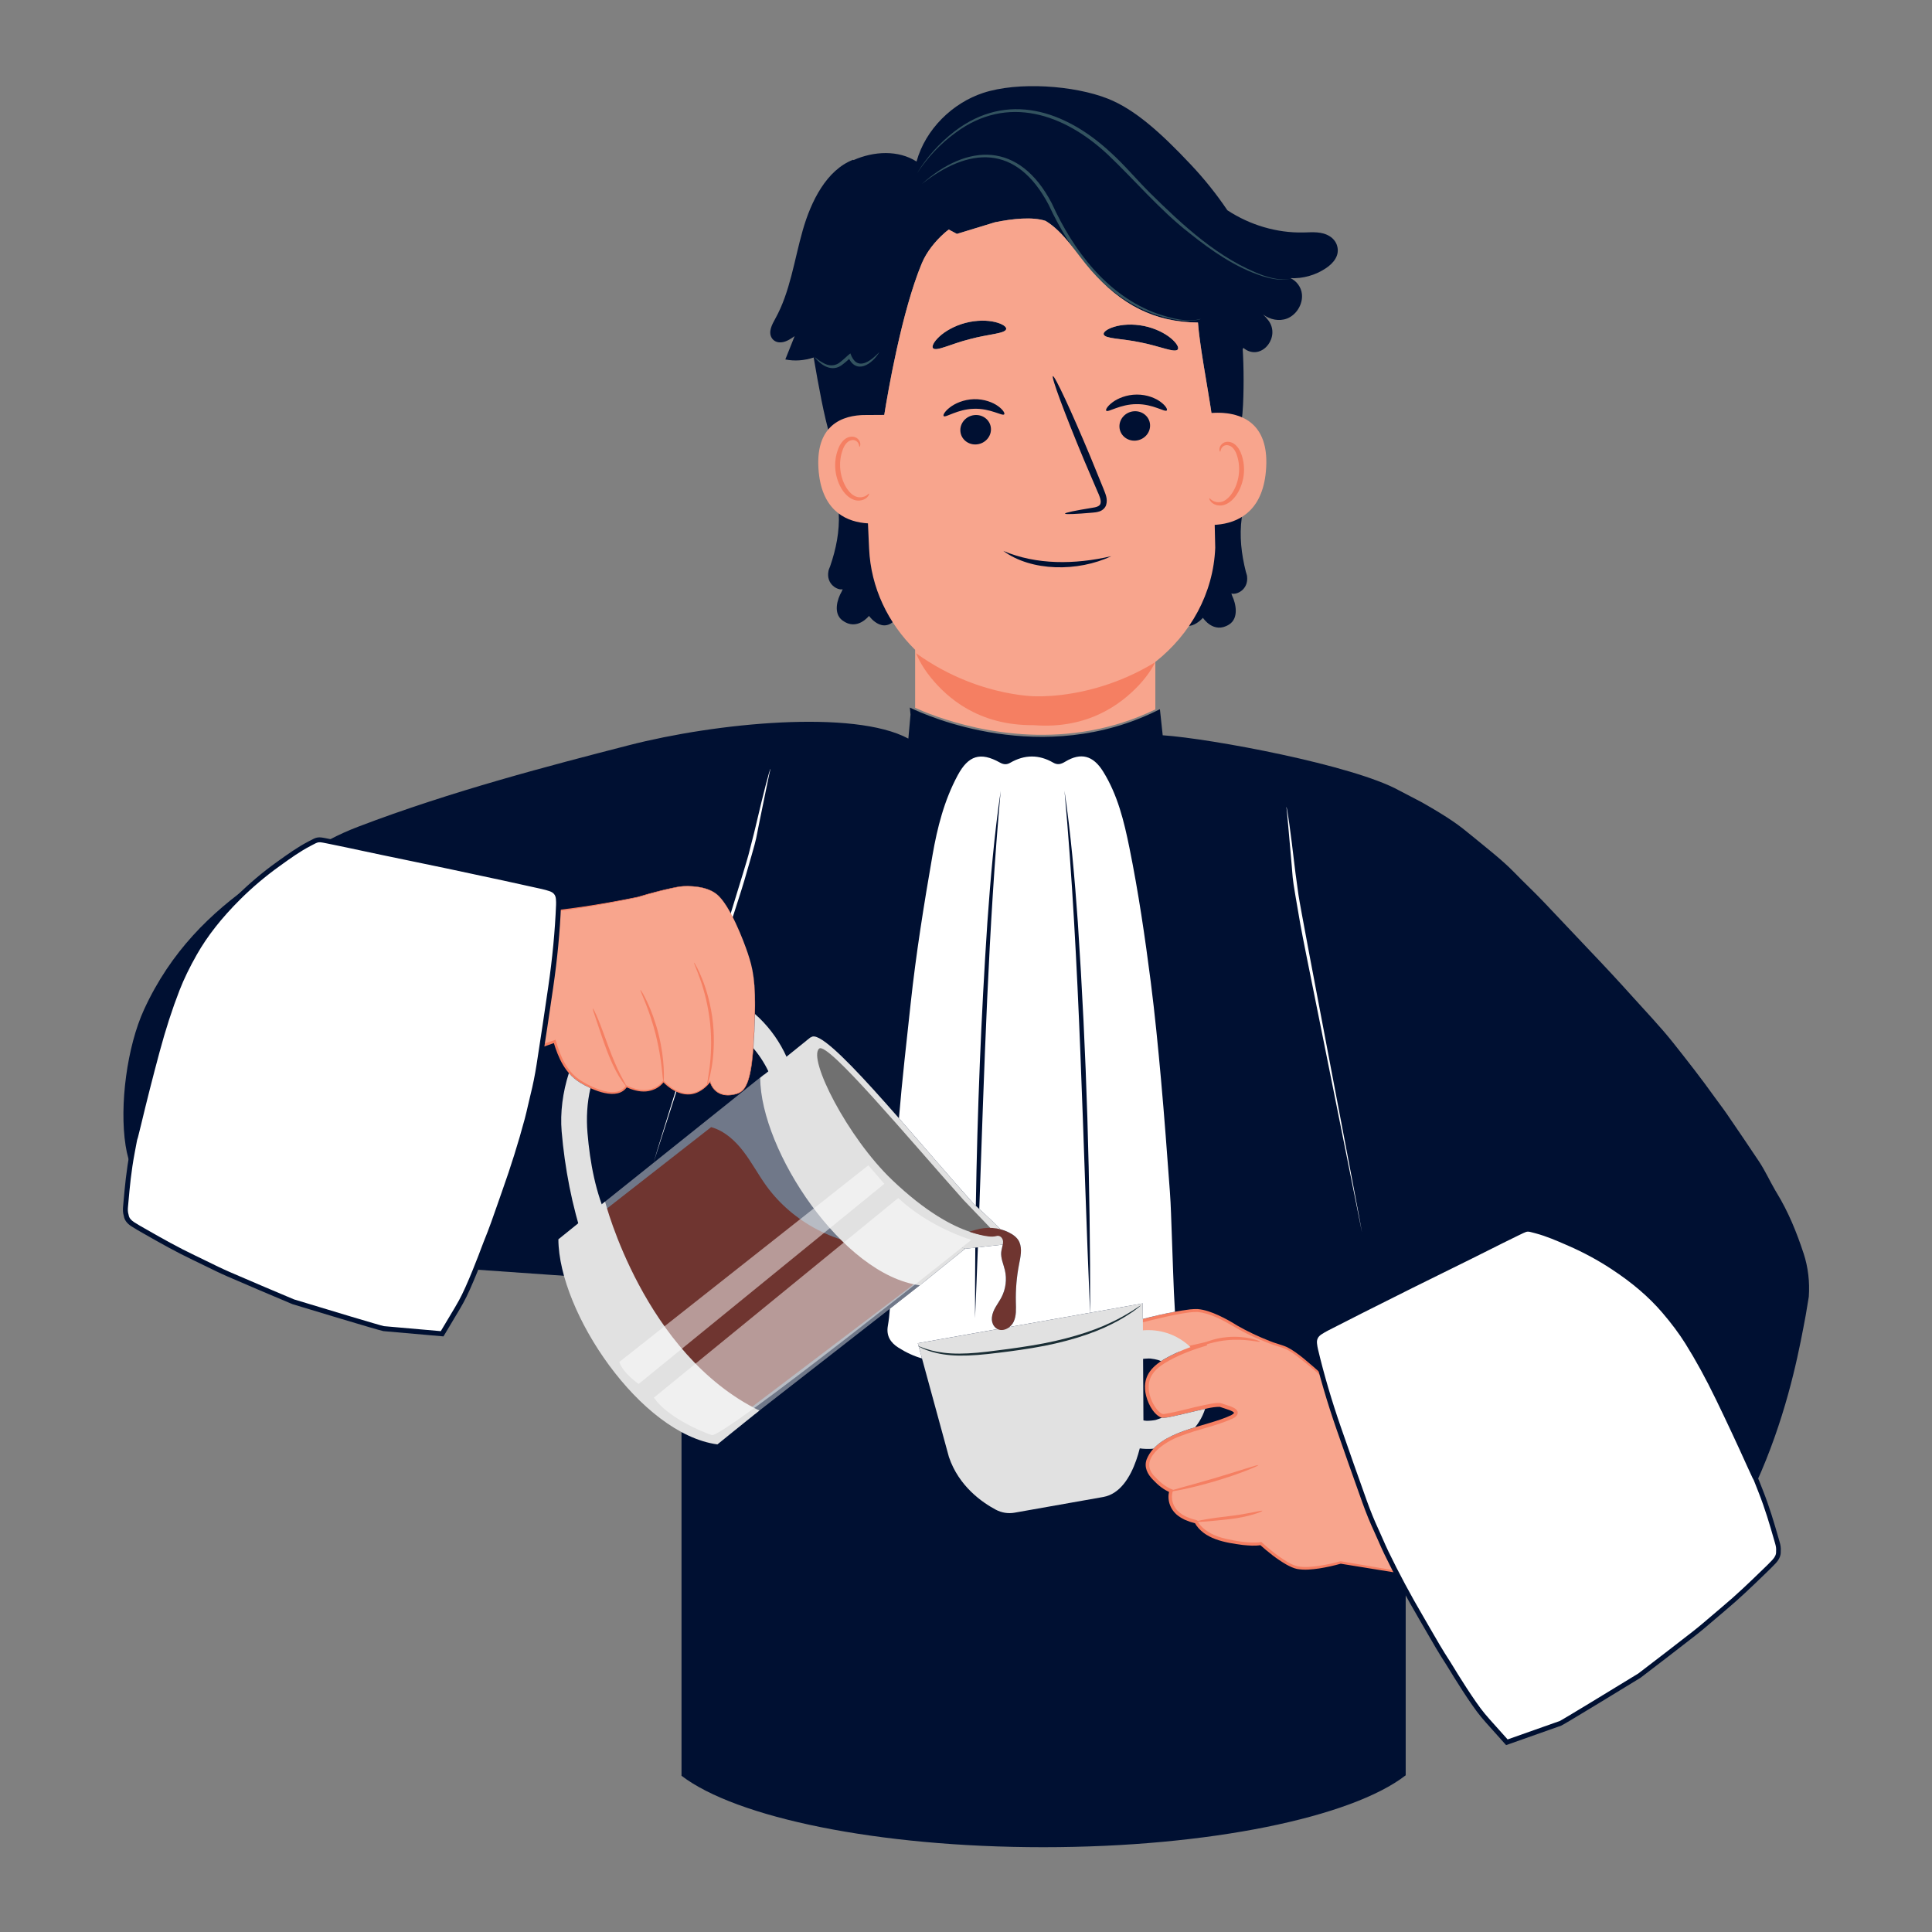 <?xml version="1.0" encoding="UTF-8"?>
<svg id="_x30_4_NG" xmlns="http://www.w3.org/2000/svg" viewBox="0 0 1500 1500">
  <rect x="0" y="0" width="1500" height="1500" fill="#808080" stroke="none"/>
  <defs>
    <style>
      .cls-1, .cls-2, .cls-3 {
        opacity: .5;
      }

      .cls-1, .cls-4 {
        fill: #e1e1e1;
      }

      .cls-5 {
        fill: #6f3530;
      }

      .cls-6, .cls-2 {
        fill: #fff;
      }

      .cls-7 {
        fill: #001032;
      }

      .cls-8 {
        fill: #1a2e35;
      }

      .cls-9 {
        fill: #33535f;
      }

      .cls-10 {
        fill: #f8a58d;
      }

      .cls-11 {
        fill: #f57f62;
      }
    </style>
  </defs>
  <g id="ROBE">
    <path class="cls-7" d="M1400.28,973.07c-5.38-16.38-11.76-32.07-20.77-46.85-.42-.7-.84-1.39-1.25-2.09-4.23-7.27-7.86-15.28-12.5-22.27-8.32-12.55-16.82-24.97-25.32-37.4-2.86-4.18-6-8.16-8.94-12.29-10.43-14.61-21.48-28.74-32.64-42.79-9.63-12.13-20.75-23.7-31.09-35.23-10.89-12.14-22-24.09-33.27-35.88-11.91-12.48-23.66-25.11-35.57-37.59-9.09-9.52-14.3-14.11-23.47-23.56-9.19-9.45-21.06-18.59-33.33-28.69-9.33-7.68-15.9-12.8-38.25-25.54-1.09-.62-16.27-8.45-17.51-9.14-35.48-19.72-146.27-40.36-183.65-42.89-.76-6.73-1.5-13.48-2.17-20.24-.25.12-.49.23-.74.35-.01-.11-.03-.25-.04-.35l.02.36c-90.15,45.46-181.33,4.18-192.29-1.11l-.09-.54-.04.48c-.62-.3-.97-.48-.97-.48l.52,5.47-1.68,18.64c-42.41-22.78-149.29-12.28-217.01,5.16-60.23,15.51-137.64,35.55-210.16,63.26-32.37,12.37-50.44,28.03-79.84,46.69l-.5-3.61c-34.1,23.73-65.12,53.71-85.86,98.79-13.21,28.72-19.27,74.43-14.36,105.66,4.57,29.09,16.12,27.12,36.37,52.33,1.51,4.06,7.12,3.77,8.16-.43l-8.65-91.86c-.02-1.14,5.41-2.34,6.22-3.14,0,0,7.26.02,10.94.03,15.12,62.52,48.99,79.63,127.12,132.97l243.62,17.07c2.54,4.34,5.17,8.01,7.83,11.11v371.23c42.32,32.38,152.07,55.46,280.88,55.46s239.4-23.25,281.37-55.82v-235.53l13.03,10.17,31.43-15.29,72.18,156.63c21.01,4.14,42.52-.72,63.77-18.71,99.83-84.51,121.81-209.82,130.17-254.44.9-4.78,1.5-9.62,2.39-14.4.81-11.39-.49-22.85-4.05-33.7Z"/>
    <g>
      <path class="cls-6" d="M507.56,902.17c-.38-.17,70.34-225.74,73.55-238.46,5.66-22.46,3.7-14.03,5.66-22.46,5.74-24.6,10.86-44.41,11.45-44.28-.38.73-4.22,19.78-9.33,44.78-1.7,8.32-1.31,8.43-5.43,22.63-12.27,42.23,5.32-14.76-75.9,237.79Z"/>
      <path class="cls-6" d="M1057.44,956.83c.39-.13-47.57-249.02-49.3-262.02-3.07-22.96-2.08-14.36-3.07-22.96-2.9-25.09-5.74-45.36-6.34-45.3.3.77,1.94,20.13,4.17,45.55.74,8.46.34,8.53,2.82,23.1,7.39,43.35-.27,1.48,51.72,261.63Z"/>
    </g>
  </g>
  <g id="CHEVEUX_x2F_SOURCILS">
    <g>
      <path class="cls-7" d="M916.38,460.71l5.04.87,20.09-99.19,23.4,33.7-.82,5.98c-1.92,13.99-.3,28.09,3.17,41.78.32,1.27.82,2.42.96,3.59,1.25,10.69-8.59,14.71-12.19,13.31l.64,1.91c2.9,6.01,5.31,17.35-2.43,22.22-12.1,7.61-20.3-5.23-20.3-5.23,0,0-14.46,17.23-24.17-4.98l6.61-13.94Z"/>
      <path class="cls-7" d="M693.77,460.8l-5.09.44-11.6-100.54-26.18,31.59.31,6.02c.73,14.11-2.08,28.01-6.7,41.36-.43,1.24-1.03,2.34-1.26,3.5-2.15,10.54,7.31,15.38,11.02,14.3l-.8,1.84c-3.4,5.74-6.76,16.84.53,22.34,11.41,8.61,20.68-3.49,20.68-3.49,0,0,12.95,18.39,24.51-2.91l-5.4-14.45Z"/>
      <path class="cls-7" d="M954.97,207.08c-4.44-16.5-10.49-32.2-18.05-46.18l4.48,202.21c1.15-.38,2.29-.63,3.38-.62,3.8.02,7.36-2.75,9.97-6.75,8.47-13.01,10.11-30.93,10.59-47.86.98-34.33-1.83-69.01-10.38-100.8Z"/>
      <path class="cls-7" d="M1038.09,190.67c-.94-3.04-3.02-5.52-5.55-7.14-6.31-4.03-13.51-3.19-20.48-3.04-20.72.45-41.43-5.67-59.14-17.25-8.46-12.58-17.92-24.34-28.15-35.22-24.27-25.82-44.15-43.25-64.49-51.35-26.31-10.47-69.97-13.42-96.94-4.54-23.56,7.75-44.71,27.89-51.74,53.28-14.19-9.03-33.02-8.11-48.87-1.14l-.45-.22c-20.4,7.95-32.51,31.81-39.07,54.87-6.57,23.06-9.76,47.74-21.21,68.37-2.56,4.62-5.64,10.22-2.9,14.94,1.22,2.11,3.39,3.33,5.64,3.55,4.56.44,8.48-2.22,12.22-4.8-2.41,6.03-4.82,12.07-7.24,18.1,7.27,1.47,14.85.85,22.01-1.52,3.72,21.62,8.18,46.31,12.76,60.98,8.44.02,16.15.74,21.22,6.02,6.96,7.26-10.87-17.67,2.39-19.79,5.19-.83,17.78,1.6,17.78,1.6,0,0,11.62-78.33,29.83-121.97,3.75-8.98,10.41-17.16,17.55-23.47,1.17-1.04,2.28-1.92,3.38-2.72l6.3,3.38,29.62-9.05c13.82-2.8,29.03-4.38,39.21-1.07,14.39,8.71,23.74,25.15,35.24,38.3,23.38,26.73,49.14,40.37,83.09,40.63,1.71,24.05,12.18,72.58,13.88,96.63l11.32-53.56.02.19c1.45-2.88,2.64-5.78,3.78-8.68l.4-.88v-.11c1.81-4.66,3.54-9.32,5.86-13.95.56.51,1.06.98,2.32,1.69,12.87,7.23,26.27-10.36,17.26-22.74-1.28-1.75-2.71-3.35-4.28-4.8,5.38,3.98,12.37,5.47,18.53,3.14,7.08-2.69,12.43-10.82,11.63-18.95-.55-5.55-4.3-10.39-8.93-12.41,9.64.43,19.42-2.25,27.68-7.82,5.53-3.73,10.89-9.76,8.51-17.48Z"/>
    </g>
    <g>
      <path class="cls-9" d="M1001.9,215.97c-.6.72-1.64.8-2.51.99-6.43.87-12.92-.67-19.05-2.48-21.15-6.77-39.64-19.79-56.85-33.49-23.25-18.08-42.31-41.02-63.51-61.08-33.76-31.52-77.8-46.72-118.07-16.87-11.82,8.57-22,19.45-30.07,31.71,7.56-12.63,17.61-23.78,29.28-32.78,40.88-31.34,85.84-16.16,120.67,15.93,11.05,9.9,20.43,21.3,30.79,31.62,25.83,25.45,53.48,51.41,87.98,64.28,6.04,1.96,12.42,3.68,18.82,3.07.87-.16,1.9-.21,2.52-.89h0Z"/>
      <path class="cls-9" d="M931.31,248.07c-10.76,2.62-22.15-.14-32.55-3.22-40.11-12.98-67.45-48.69-84.47-85.64-25.33-48.23-62.52-44.71-98.58-16.35h0c35.24-31.62,75.69-33.45,100.95,15.09,16.69,36.72,43.23,71.93,82.47,85.81,10.21,3.25,22.63,6.96,33.15,3.78"/>
      <path class="cls-9" d="M682.79,273.31c-5.73,9.67-18.15,17.87-24.31,3.76,0,0,2.1.48,2.1.48-2.01,1.75-4,3.64-6.29,5.35-8.03,6.6-16.73.99-22.14-5.91,2.2,1.64,4.28,3.4,6.66,4.61,4.59,2.84,9.81,2.9,13.92-.78,2.48-1.91,4.92-4.41,7.48-6.47,5,14.27,15.25,6.52,22.57-1.03h0Z"/>
    </g>
    <g>
      <path class="cls-7" d="M781.22,255.45c-.75,3.64-13.67,3.87-28.31,7.86-14.72,3.7-26.09,9.83-28.53,7.02-1.1-1.35.52-4.91,4.88-8.97,4.32-4.05,11.54-8.35,20.34-10.67,8.8-2.29,17.2-2.08,22.96-.67,5.8,1.4,8.95,3.71,8.65,5.42Z"/>
      <path class="cls-7" d="M856.88,259.57c.95,3.59,13.86,3.11,28.7,6.29,14.9,2.88,26.6,8.37,28.87,5.44,1.02-1.41-.79-4.88-5.37-8.69-4.54-3.8-11.98-7.7-20.9-9.53-8.92-1.8-17.29-1.13-22.96.6-5.71,1.71-8.73,4.19-8.34,5.89Z"/>
    </g>
  </g>
  <g id="PEAU">
    <g>
      <path class="cls-10" d="M983.16,356.75s-.01-.09-.01-.13c-.02-.84-.07-1.66-.12-2.47-.01-.14-.02-.28-.03-.42-.06-.8-.14-1.58-.23-2.34-.02-.15-.03-.3-.05-.45-.1-.77-.21-1.52-.34-2.25,0-.06-.02-.13-.03-.19-.13-.7-.26-1.38-.41-2.04-.03-.11-.05-.23-.08-.34-.15-.67-.33-1.33-.51-1.97-.04-.13-.07-.26-.11-.39-.19-.64-.39-1.27-.6-1.87-.03-.07-.06-.14-.08-.21-.21-.58-.43-1.14-.66-1.69-.03-.08-.06-.17-.1-.25-.24-.56-.49-1.11-.76-1.64-.05-.11-.1-.22-.16-.33-.26-.52-.54-1.04-.83-1.54-.04-.07-.08-.13-.12-.2-.28-.48-.57-.94-.87-1.39-.03-.05-.07-.11-.1-.16-.32-.47-.64-.92-.97-1.35-.07-.09-.13-.17-.2-.26-.33-.42-.67-.84-1.02-1.24-.05-.06-.1-.12-.16-.18-.34-.39-.69-.77-1.06-1.13-.02-.03-.05-.06-.08-.09-.38-.38-.76-.73-1.15-1.08-.07-.07-.14-.13-.22-.19-.38-.34-.77-.67-1.17-.98-.06-.05-.12-.1-.19-.15-.4-.31-.82-.62-1.24-.91-.01,0-.02,0-.03-.02-.42-.3-.86-.58-1.3-.85-.07-.04-.14-.08-.21-.13-.43-.26-.86-.51-1.3-.74-.06-.04-.13-.07-.19-.11-.91-.49-1.84-.93-2.78-1.32-.07-.03-.13-.05-.19-.08-.46-.19-.92-.37-1.39-.54-.06-.03-.13-.05-.19-.07-.97-.35-1.94-.66-2.92-.92-.05-.02-.1-.03-.14-.04-.49-.13-.97-.25-1.45-.37-.06-.01-.11-.02-.17-.03-1-.23-2-.43-3-.59-.02,0-.04,0-.06,0-.5-.08-.99-.15-1.48-.21-.04,0-.08-.01-.12-.01-1.03-.13-2.05-.23-3.05-.3-.66-.04-1.32-.07-1.97-.09-.17-.01-.34-.01-.51-.02-.62,0-1.23-.02-1.84-.02h-.07c-.64,0-1.25.02-1.86.04-.15,0-.29,0-.44.02-.59.02-1.18.05-1.74.09h-.47c-3.77-24.13-9.33-53.24-10.53-70.19-33.94-.27-59.71-13.91-83.09-40.63-11.5-13.15-20.85-29.59-35.24-38.3-10.18-3.32-25.39-1.74-39.21,1.06l-29.62,9.05-6.3-3.38c-1.1.8-2.2,1.68-3.38,2.72-7.13,6.32-13.8,14.49-17.55,23.48-15.68,37.56-26.46,100.82-29.16,117.71l-16.47.1c-.56.02-1.12.04-1.69.08-8.58.51-18.61,3.11-25.36,11.17-.36.43-.71.88-1.05,1.35-.15.19-.29.4-.43.61-.2.29-.41.58-.6.89-.15.23-.29.47-.44.71-.18.29-.35.59-.53.9-.14.25-.27.51-.41.77-.16.32-.32.64-.48.97-.12.26-.25.53-.37.81-.15.34-.3.7-.44,1.05-.12.28-.23.55-.33.83-.15.4-.29.81-.42,1.22-.09.26-.18.52-.26.79-.18.56-.33,1.14-.48,1.73-.04.13-.08.26-.11.4-.18.72-.34,1.47-.49,2.24-.05.25-.09.53-.13.79-.09.53-.18,1.06-.26,1.61-.04.32-.08.65-.12.97-.06.52-.11,1.04-.16,1.57-.03.35-.06.71-.08,1.07-.04.54-.07,1.08-.09,1.63,0,.37-.03.75-.04,1.12-.01.58-.01,1.17-.01,1.76,0,.38,0,.74.01,1.12.01.67.04,1.35.07,2.03.02.33.03.66.05,1,.06,1.03.14,2.08.24,3.16.1.96.2,1.89.33,2.81,3.84,28.31,22.05,36.04,37.88,36.94l.89,19.64c1.37,30.38,14.71,57.8,35.74,78.54v45.05c3.46,1.57,9.23,4.02,16.87,6.71,33.11,11.63,101.43,27.58,169.63-5.5v-36.85c27.32-21.61,45.08-53.14,46.5-88.62l-.41-17.81c.53-.03,1.07-.07,1.6-.11,16.09-1.34,34.06-9.72,37.8-38.29.12-.96.23-1.93.32-2.93.1-1.02.17-2.01.22-2.98.01-.18.03-.35.03-.52.05-.93.08-1.84.1-2.72,0-.18,0-.35.01-.52,0-.91,0-1.8-.02-2.66ZM781.22,255.45c-.75,3.64-13.67,3.87-28.31,7.86-14.72,3.7-26.09,9.83-28.53,7.02-1.1-1.35.52-4.91,4.88-8.97,4.32-4.05,11.54-8.35,20.34-10.67,8.8-2.29,17.2-2.08,22.96-.67,5.8,1.4,8.95,3.71,8.65,5.42ZM914.45,271.29c-2.28,2.94-13.97-2.56-28.87-5.44-14.83-3.18-27.75-2.7-28.7-6.29-.39-1.7,2.63-4.18,8.34-5.89,5.67-1.72,14.04-2.4,22.96-.6,8.91,1.83,16.36,5.73,20.9,9.53,4.58,3.81,6.39,7.27,5.37,8.69Z"/>
      <g>
        <path class="cls-11" d="M856.57,532.5c-32.37,10.2-56.68,7.92-56.68,7.92h0c-9.15-.65-27.71-3.07-49.79-11.9-12.21-4.88-25.5-11.72-38.83-21.32,0,0,3.12,8.77,11.64,19.16,12.51,15.25,36.59,37.02,79.58,36.66,42.38,3.29,67.82-16.44,81.36-30.63,9.27-9.73,13.04-18.24,13.04-18.24-14.02,8.57-27.78,14.4-40.32,18.34Z"/>
        <path class="cls-11" d="M938.95,386.87c.26-.15.88.81,2.4,1.76,1.49.93,4.13,1.76,7.1.98,6.01-1.53,11.91-10.5,13.29-20.73.7-5.16.2-10.22-1.12-14.5-1.21-4.36-3.48-7.57-6.33-8.45-2.81-1.03-5.07.54-5.91,2.06-.91,1.51-.68,2.68-.98,2.74-.17.13-1.07-1.09-.37-3.39.35-1.1,1.14-2.37,2.54-3.31,1.43-.96,3.42-1.3,5.42-.83,4.18.8,7.53,5.28,8.98,9.98,1.68,4.76,2.36,10.45,1.57,16.24-1.6,11.42-8.4,21.49-16.56,22.94-3.96.6-7.03-.99-8.54-2.52-1.54-1.6-1.69-2.91-1.49-2.99Z"/>
        <path class="cls-11" d="M674.72,383.24c-.26-.16-.9.78-2.45,1.7-1.51.89-4.17,1.65-7.12.79-5.97-1.7-11.62-10.83-12.72-21.08-.56-5.18.08-10.22,1.52-14.47,1.33-4.32,3.69-7.47,6.56-8.27,2.84-.96,5.05.68,5.85,2.22.86,1.53.61,2.7.91,2.77.17.13,1.1-1.06.47-3.38-.32-1.11-1.07-2.4-2.45-3.38-1.41-1-3.38-1.39-5.4-.98-4.2.68-7.67,5.07-9.25,9.73-1.81,4.71-2.65,10.38-2.02,16.2,1.28,11.46,7.81,21.71,15.92,23.39,3.94.7,7.05-.79,8.6-2.29,1.58-1.56,1.77-2.86,1.57-2.95Z"/>
      </g>
    </g>
    <g>
      <g>
        <path class="cls-10" d="M580.61,740.19c-3.22-9.74-13.98-37.74-24.17-45.92-10.19-8.18-28.51-5.95-28.51-5.95-9.19,1.64-20.62,4.54-32.69,8.21-24.19,5.13-93.15,18.32-139.86,12.94l-125.58,144.86c71.4,2.05,199.7-45.35,200.87-45.79.02.05.03.09.04.14,5.48,17.53,10.6,28.32,30.8,36.64,20.21,8.32,24.83-1.91,24.83-1.91,20.02,9.61,28.73-3.8,28.73-3.8,21.57,21.89,36.3.06,36.3.06,0,0,2.88,13.65,19.09,9.89,9.06-2.1,13.85-8.36,15.51-58.29.98-29.62-1.61-39.79-5.36-51.1Z"/>
        <g>
          <path class="cls-11" d="M538.91,747.44c.14-.07.85,1.11,2.03,3.31,1.2,2.18,2.72,5.47,4.37,9.61,3.32,8.28,6.79,20.24,8.23,33.83,1.4,13.6.48,26.03-1.06,34.81-.76,4.4-1.56,7.92-2.29,10.31-.7,2.39-1.15,3.69-1.3,3.66-.37-.09.92-5.44,2.04-14.19,1.13-8.75,1.78-20.97.4-34.35-1.42-13.38-4.59-25.2-7.5-33.52-2.9-8.34-5.27-13.3-4.93-13.46Z"/>
          <path class="cls-11" d="M497.26,768.63c.24-.13,2.46,3.39,5.31,9.48,2.85,6.07,6.21,14.78,8.71,24.73,2.49,9.97,3.65,19.22,4,25.92.36,6.71.07,10.86-.2,10.86-.34,0-.6-4.12-1.36-10.73-.75-6.61-2.13-15.69-4.59-25.52-2.47-9.82-5.54-18.48-8-24.65-2.45-6.18-4.17-9.94-3.87-10.1Z"/>
          <path class="cls-11" d="M460.27,783.01c.26-.12,2,3.18,4.28,8.72,2.3,5.53,5.06,13.32,8.21,21.84,3.16,8.52,6.41,16.04,9.16,21.29,2.71,5.27,4.72,8.37,4.43,8.58-.21.16-2.69-2.65-5.8-7.81-3.14-5.14-6.68-12.7-9.87-21.28-3.18-8.57-5.69-16.42-7.61-22.07-1.89-5.65-3.11-9.14-2.81-9.27Z"/>
          <path class="cls-11" d="M580.61,740.19c-3.13-9.13-6.79-18.09-11.08-26.73-3.01-5.88-6.21-11.79-10.66-16.72-5.28-5.97-13.58-7.89-21.24-8.42-4.82-.35-9.64-.09-14.34,1.07-9.44,1.98-18.76,4.54-27.99,7.35-34.49,7.24-69.44,12.98-104.7,14.47-11.76.44-23.57.39-35.31-.89,2.96-2.29-62.31,72.91-61.73,72.43,0,0-62.66,72.55-62.66,72.55l-1.06-2.41c8.54.21,17.11-.28,25.64-1.1,59.91-6.53,118.02-24.68,174.83-44.18,0,0,1.01-.36,1.01-.36l.31,1.01c3.63,12.41,8.55,24.15,20.04,31.14,8.29,5.16,27.78,14.44,34.4,3.21,0,0,.56.24.56.24,4.01,1.84,8.55,3.41,12.98,3.45,5.9.14,12.04-2.51,15.41-7.44,11.35,12.24,25.79,14.53,36.52.1,1.66,12.75,21.22,14.87,27.16,4.39,2.68-5.13,3.72-10.96,4.57-16.67,1.59-11.34,2.1-23.3,2.57-34.76.58-17.35.71-35.17-5.23-51.73h0ZM580.61,740.19c6.97,19.29,5.83,40.28,5.09,60.45-.83,11.38-1.03,38.89-9.4,46.36-2.17,2.01-5.25,2.76-8.1,3.2-7.84,1.33-15.03-2.56-17.12-10.45,0,0,.53.1.53.1-2.12,2.92-4.8,5.37-7.9,7.2-10.23,6.21-21.49.78-28.99-7.08,0,0,.77-.08.77-.08-3.23,4.46-8.48,7.02-13.87,7.49-5.32.45-10.75-1.18-15.55-3.37,0,0,.87-.32.87-.32-7.39,11.56-27.2,2.56-36.16-2.9-11.95-7.12-17.24-19.21-21.08-31.94,0,0,1.32.65,1.32.65-48.7,17.62-98.45,32.78-149.52,41.79-18.05,3.05-36.4,5.13-54.83,4.42,0,0,2.03-2.33,2.03-2.33,31.41-36.08,94.48-108.55,126.04-144.46,0,0,.29-.34.29-.34l.44.05c23.3,2.62,46.89,1.09,70.17-1.26,23.34-2.51,46.56-6.28,69.54-11.05,9.15-2.75,18.59-5.31,28.03-7.25,4.7-1.13,9.59-1.39,14.42-1.02,4.81.34,9.65,1.23,14.07,3.25,2.74,1.27,5.3,3.02,7.28,5.32,4.44,4.96,7.63,10.89,10.62,16.79,4.27,8.66,7.89,17.63,10.99,26.78h0Z"/>
        </g>
      </g>
      <g>
        <path class="cls-10" d="M1132.04,1112.63l-57.23,3.75s-61.31-65.98-78.76-70.83c-17.44-4.85-35.68-15.32-35.68-15.32,0,0-18.52-12.1-30.66-12.75-12.61-.68-55.9,11.42-55.9,11.42,0,0-1.9,19.82,33.3,20.42,3.78.06,29.68-6.06,29.68-6.06,0,0-36.17,9.92-43.91,23.82-7.74,13.9,4.5,31.79,9.74,32.28,5.25.49,40.57-10.28,45.15-8.43,4.57,1.85,16.59,4.01,9.67,8.6-6.92,4.59-37.02,10.77-49.85,17.92-12.84,7.15-21.6,18-13.79,27.79,7.81,9.79,15.43,12.3,15.43,12.3,0,0-6.37,17.95,19.36,23.96,0,0,4.09,10.48,23.56,14.65,19.47,4.17,26.74,2.29,26.74,2.29,0,0,15.61,14.5,26.45,18.19,10.84,3.69,35.52-3.49,35.52-3.49l55.15,9.15,36.02-109.64Z"/>
        <g>
          <path class="cls-11" d="M1132.04,1112.63c-.16.01-57.22,4.1-57.37,4.11-22.24-22.84-44.27-46.37-69.88-65.47-2-1.38-4.05-2.7-6.19-3.74-4.47-1.95-9.35-2.88-13.85-4.8-9.21-3.61-18.26-7.68-26.74-12.78-8.79-5.07-18.12-10.31-28.36-11.35-4.2-.04-8.42.61-12.56,1.33-14.45,2.63-28.73,6.34-42.91,10.2,0,0,.94-1.12.94-1.12-.09,4.21,2.06,8.3,5.14,11.12l1.65,1.4,1.84,1.17c7.05,4.16,15.68,5.05,23.72,5.24,9.77-1.32,19.4-3.9,29.03-6.04,0,0,.68,2.66.68,2.66-10.22,3.01-20.45,6.78-29.79,11.94-9.71,5.4-17.2,11.95-15.26,24.04.81,5.05,3.05,9.98,6.27,13.93,1.13,1.32,2.46,2.72,4.01,3.31.43.15.92.08,1.42.05,10.56-1.62,21.02-4.91,31.55-7.01,3.73-.72,7.57-1.67,11.45-1.58,1.8.19,3.39,1.08,5.19,1.54,1.98.64,4.03,1.28,5.93,2.28,1.1.61,2.41,1.43,2.89,2.84.8,2.61-1.74,4.41-3.62,5.4-13.04,5.93-27.43,8.42-40.6,13.62-12.41,4.31-34.07,18.42-19.4,32.17,3.79,4.08,8.38,7.8,13.67,9.61,0,0-.39,1.26-.39,1.26-1.8,5.92.34,12.31,5.1,16.26.53.4,1.96,1.44,2.52,1.8.64.36,2.11,1.13,2.75,1.49,1.3.52,2.6,1.07,3.93,1.55l4.1,1.16.65.18c.43,1.1,1.13,2.25,1.91,3.21,4.96,6.14,12.62,9.29,20.18,11.09,8.32,1.8,16.89,3.39,25.43,2.8.8-.06,1.48-.2,2.18-.36l.45.41c4.15,3.8,8.54,7.41,13.1,10.72,4.5,3.11,9.31,6.49,14.61,7.78,5.34,1.04,11.08.46,16.63-.31,5.58-.85,11.14-2.04,16.58-3.54l.21-.06.2.03,55.11,9.36-.79.48c12.16-36.27,24.51-72.7,36.7-109.42h0ZM1132.04,1112.63c-11.88,36.57-23.62,73.43-35.53,110.44l-.6-.1-55.18-8.94.41-.02c-5.54,1.57-11.12,2.8-16.8,3.71-5.68.8-11.47,1.49-17.36.4-2.8-.57-5.66-2-8.16-3.36-7.52-4.3-14.25-9.72-20.7-15.47,0,0,1.08.27,1.08.27-4.74.87-9.54.42-14.28-.04-13.54-1.8-30.32-4.35-37.52-17.54,0,0,.91.79.91.79l-4.33-1.22c-1.42-.51-2.81-1.09-4.21-1.65-1.18-.65-2.91-1.48-3.97-2.28-6.76-4.27-10.27-12.77-7.81-20.52,0,0,.84,1.71.84,1.71-5.34-2.1-9.72-5.74-13.59-9.85-4.3-4.33-7.2-9.81-4.98-15.92,9.09-22.49,46.1-24.91,65.55-34.25.7-.37,2.17-1.24,2.27-1.92-.57-.89-1.91-1.4-3.2-1.95-2.55-.99-5.24-1.71-7.87-2.65-6.26-.03-12.65,2.01-18.88,3.3-5.26,1.23-10.52,2.54-15.83,3.73-2.68.58-5.29,1.19-8.17,1.51-.82.07-1.75.12-2.6-.18-6.73-2.9-11.16-12.75-12.26-19.61-2.08-13.34,5.89-21.01,16.74-26.94,9.65-5.3,19.91-9.05,30.44-12.13,0,0,.68,2.66.68,2.66-5.99,1.4-11.99,2.76-18.02,4.02-3.81.74-7.66,1.68-11.57,2.02-7.01-.1-14.29-.98-20.87-3.51-7.49-3-14.37-9.41-14.13-18.35,0,0,.03-.87.03-.87l.91-.25c16.68-4.43,33.41-8.94,50.58-11.08,1.76-.16,3.92-.29,5.7-.24,5.7.47,11.08,2.5,16.22,4.83,5.08,2.33,9.97,5.04,14.68,8.02,7.93,4.53,16.26,8.47,24.76,11.81,4.54,1.97,9.46,2.92,13.96,4.96,4.49,2.28,8.41,5.3,12.33,8.38,22.87,18.74,43.16,40.33,63.37,61.82-1.21-.26,57.11-3.42,56.98-3.51h0Z"/>
          <path class="cls-11" d="M907.38,1158.04c.07.31,4.1-.25,10.54-1.57,6.44-1.33,15.27-3.47,24.89-6.3,9.62-2.84,18.21-5.82,24.33-8.2,6.13-2.37,9.82-4.09,9.71-4.39-.12-.32-4.01.85-10.26,2.81-6.25,1.96-14.87,4.68-24.45,7.51-9.58,2.82-18.3,5.21-24.61,6.95-6.31,1.74-10.22,2.87-10.15,3.2Z"/>
          <path class="cls-11" d="M928.6,1181.5c.11.55,11.69-.43,26.07-2.04,14.46-1.61,25.65-5.85,25.39-6.48-.21-.6-11.4,2.53-25.69,4.12-14.29,1.6-25.91,3.65-25.77,4.39Z"/>
          <path class="cls-11" d="M978.25,1041.67c.29-.49-11.26-5.05-26.12-3.47-14.88,1.44-25.28,8.24-24.89,8.66.31.69,10.83-4.94,25.13-6.3,14.28-1.54,25.72,1.85,25.88,1.11Z"/>
        </g>
      </g>
    </g>
  </g>
  <g id="VISAGE">
    <path class="cls-7" d="M892.9,329.68c.43,6.29-4.54,11.84-11.1,12.41-6.55.57-12.22-4.06-12.65-10.35-.43-6.29,4.54-11.85,11.09-12.42,6.56-.57,12.23,4.07,12.66,10.36Z"/>
    <path class="cls-7" d="M905.88,318.67c-1.47,1.57-10.56-5.04-23.4-4.89-12.83-.03-22.19,6.66-23.59,5.1-.69-.69.79-3.51,4.86-6.54,4.01-3.01,10.87-5.97,18.87-6,8-.03,14.75,2.85,18.64,5.83,3.98,2.99,5.34,5.8,4.62,6.5Z"/>
    <path class="cls-7" d="M769.34,332.33c.58,6.28-4.25,11.95-10.8,12.67-6.53.73-12.31-3.76-12.89-10.04-.58-6.28,4.25-11.95,10.79-12.68,6.54-.73,12.32,3.77,12.9,10.05Z"/>
    <path class="cls-7" d="M779.66,321.7c-1.43,1.6-10.7-4.78-23.52-4.32-12.82.28-22.02,7.19-23.47,5.66-.7-.67.69-3.53,4.71-6.65,3.94-3.11,10.72-6.23,18.72-6.46,8-.22,14.82,2.5,18.78,5.38,4.03,2.9,5.47,5.67,4.77,6.38Z"/>
    <path class="cls-7" d="M826.89,398.77c-.08-.73,7.85-2.37,20.72-4.45,3.27-.45,6.35-1.2,6.82-3.46.69-2.39-.79-5.88-2.51-9.64-3.34-7.83-6.84-16.03-10.52-24.63-14.64-35.08-25.35-63.96-23.93-64.54,1.42-.58,14.44,27.39,29.07,62.46,3.53,8.65,6.91,16.9,10.12,24.79,1.36,3.68,3.64,7.84,2.13,12.8-.8,2.48-3.15,4.34-5.23,4.97-2.08.71-3.92.81-5.54.96-12.98,1.13-21.05,1.46-21.12.73Z"/>
    <path class="cls-7" d="M778.97,427.72c25.66,10.94,55.6,10.66,83.84,4.1-25.9,12.28-62.13,11.95-83.84-4.1h0Z"/>
  </g>
  <g id="CAFETIERE_x2F_TASSE">
    <g>
      <path class="cls-4" d="M712.61,1042.88l174.65-30.92.53,96.97s-4.7,48.63-31.25,53.33l-68.85,12.19c-4.99.88-10.07.06-14.6-2.35-10.47-5.57-28.68-18.13-36.36-40.93l-24.12-88.28Z"/>
      <path class="cls-8" d="M712.92,1045.13c-.03.06.53.38,1.61.94,1.07.59,2.71,1.31,4.86,2.14,4.29,1.65,10.78,3.32,18.93,3.99,8.15.66,17.89.22,28.6-.95,10.7-1.19,22.44-2.63,34.72-4.68,24.58-4.01,46.46-10.84,61.26-18.43,7.46-3.63,13.14-7.38,17-10.01,1.73-1.31,3.16-2.39,4.32-3.27.97-.76,1.47-1.19,1.43-1.25-.04-.06-.6.26-1.64.91-1.2.79-2.69,1.76-4.48,2.94-3.96,2.41-9.68,5.95-17.15,9.39-14.82,7.19-36.53,13.75-61.01,17.74-12.23,2.03-23.95,3.53-34.61,4.82-10.65,1.27-20.28,1.85-28.34,1.37-8.06-.48-14.48-1.91-18.8-3.32-4.33-1.39-6.61-2.54-6.69-2.34Z"/>
      <g>
        <path class="cls-4" d="M882.85,1056.31c.86-.32,1.74-.61,2.61-.9.03,0,.08-.02.14-.04.34-.07.83-.18,1-.21,1.99-.33,3.94-.34,5.94-.47-1.94.12-.29-.02.71.09,1.07.11,2.13.28,3.18.48.9.18,1.79.45,2.69.63,0,0,0,0,.01,0,.4.14.8.28,1.19.44.37.15.74.31,1.1.47,1.45-.96,2.98-1.87,4.57-2.74,4.35-2.39,8.82-4.46,13.39-6.3,1.63-.66,3.27-1.28,4.92-1.88-3.34-3.21-7.16-5.93-11.3-8.05-11.62-5.96-25.77-6.77-37.98-2.18-5.41,2.03-8.77,8.76-6.42,14.24,2.36,5.51,8.44,8.6,14.24,6.42Z"/>
        <path class="cls-4" d="M895.54,1124.77c7.56-8.26,19.94-12.87,32.36-16.67,2.25-2.74,4.19-5.79,5.75-9.13.78-1.68,1.44-3.4,2.01-5.15-2.53.58-5.06,1.21-7.56,1.73-5.26,1.23-10.51,2.54-15.83,3.73-2.67.58-5.29,1.19-8.16,1.51-.64.05-1.35.09-2.04-.04-1.57.63-3.17,1.12-4.78,1.69,0,0,0,0,0,0-.38.07-.77.15-1.15.21-1.21.19-2.43.33-3.66.4-.46.03-.92.04-1.38.05-.13,0-.65,0-1.01,0-.07,0-.13-.01-.16-.01-.61-.07-1.22-.13-1.82-.22-1.22-.18-2.4-.44-3.59-.72-.03,0-.09-.02-.16-.05-.43-.17-1.46-.55-1.46-.55-5.36-2.15-12.3-.37-14.68,5.34-2.19,5.27-.38,12.38,5.34,14.68,7.06,2.83,14.62,3.84,21.99,3.2Z"/>
      </g>
    </g>
    <g>
      <polygon class="cls-9" points="630.72 804.83 626.5 807.59 622.28 814.97 634.51 820.65 630.72 804.83"/>
      <polyline class="cls-4" points="785.97 965.48 749.3 969.56 689.55 946.95 616 836.44 626.66 807.79"/>
      <path class="cls-1" d="M716.12,996.35c-11.77,9.39-129.86,101.41-129.86,101.41-59.94-8.11-123.21-102.71-123.48-159.23l130.4-104.35s33.3,118.17,122.95,162.17Z"/>
      <path class="cls-5" d="M729.02,979.63h-.03c1.1-.9,1.82-2.13,1.71-3.56-.2-2.61-2.85-4.27-5.28-5.23-12.51-4.93-26.5-2.83-39.95-3.04-35.32-.54-69.94-18.6-90.6-47.26-6.22-8.63-11.22-18.12-17.69-26.57-6.47-8.45-14.79-16.03-25.05-18.87l-87.07,68.01c17.35,104.33,99.7,145.09,99.7,145.09l17.23,5.51,125.59-95.17,21.43-18.92ZM715.49,978.65c2,.61,3.94,1.5,5.95,2.06l-30.82,4.4c7.1-5.71,16.31-9.07,24.88-6.46Z"/>
      <path class="cls-4" d="M589.56,1095.17c-11.77,9.39-32.56,26.26-32.56,26.26-59.94-8.11-123.21-102.71-123.48-159.23l36.27-29.26s30.12,118.23,119.78,162.23Z"/>
      <path class="cls-4" d="M629.56,805.17s30.08,120.39,119.73,164.39c-11.77,9.39-35.14,28.36-35.14,28.36-59.94-8.11-123.65-104.54-123.92-161.06"/>
      <path class="cls-4" d="M629.82,805.28c-10.46,8.37,23.17,57.36,61.66,105.41,38.49,48.06,95.21,56.02,95.21,56.02,1.56-3.05-30.73-32.07-30.73-32.07-49.78-55.69-115.68-137.74-126.14-129.36Z"/>
      <path class="cls-4" d="M636.01,814.11c-8.99,7.64,21.74,68.71,56.74,102.1,52.07,49.67,81.95,43.2,81.95,43.2l-26.71-27.87c-43.25-48.4-105.4-123.03-111.98-117.43Z"/>
      <path class="cls-4" d="M631.75,807.51s-.86.34-1.81,1.71c-1.05,1.33-1.75,3.81-1.76,6.92-.06,6.27,2.34,15.03,6.54,25.16,4.22,10.15,10.24,21.77,17.76,34.17,7.58,12.35,16.48,25.62,27.45,38.35,22.4,25.3,49.99,40.47,71.01,46.73,10.54,3.2,19.41,4.46,25.53,4.85,3.05.32,5.45.21,7.06.24,1.61,0,2.46-.06,2.46-.15.1-.7-13.74.01-34.48-6.72-20.56-6.62-47.56-21.82-69.58-46.68-10.81-12.54-19.73-25.7-27.36-37.89-7.58-12.24-13.72-23.69-18.11-33.63-4.37-9.93-6.99-18.43-7.23-24.43-.14-2.98.35-5.31,1.18-6.63.74-1.36,1.48-1.87,1.36-1.99Z"/>
      <path class="cls-3" d="M636.01,814.11c-8.99,7.64,21.74,68.71,56.74,102.1,52.07,49.67,81.95,43.2,81.95,43.2l-26.71-27.87c-43.25-48.4-105.4-123.03-111.98-117.43Z"/>
      <path class="cls-5" d="M772.98,959.72c3.5-1.16,5.76,1.66,5.79,4.34.03,2.67-1.11,5.23-1.4,7.89-.53,4.84,1.73,9.5,2.84,14.24,1.64,7.01.69,14.59-2.62,20.98-2.7,5.21-6.91,9.67-7.48,15.83-.22,2.38.32,4.84,1.79,6.72,4.49,5.78,12.41,2.1,15.07-3.45,2.25-4.7,1.88-10.16,1.75-15.36-.23-9.79.6-19.61,2.47-29.22,1.12-5.75,2.58-11.9.28-17.29-1.43-3.36-4.68-5.83-8.54-7.72-7.89-3.85-17-4.33-25.42-1.85l-4.93,1.46s14.97,5.24,20.41,3.44Z"/>
      <path class="cls-2" d="M754.11,962.69s-192.96,154.34-201.54,151.48c-10.23-3.41-35.27-14.76-44.86-29.07l189.69-154.97c14.42,13.57,34.39,25.16,56.71,32.56Z"/>
      <path class="cls-2" d="M686.6,919.1l-190.7,155.36s-11.69-7.68-15.11-16.99l193.39-152.7,12.41,14.33Z"/>
      <g>
        <path class="cls-4" d="M586.15,787.24c-.11,4.49-.29,8.97-.45,13.41-.24,3.32-.43,8.02-.79,13.19,10.85,12.69,17.84,28.8,19.08,45.48l14.77-7.43c-1.85-24.7-14.1-48.36-32.62-64.64Z"/>
        <path class="cls-4" d="M458.45,844.85c-2.94-1.34-5.6-2.79-7.67-4.06-3.59-2.14-6.57-4.73-9.1-7.65-4.78,14.84-6.84,30.63-5.61,45.35,2.33,27.71,8.12,58.68,17.24,84.95l18.9-16.23c-9.79-20.8-14.15-44.66-16.08-67.6-.97-11.56-.35-23.47,2.32-34.76Z"/>
      </g>
    </g>
  </g>
  <g id="MANCHES_x2F_BAVETTE">
    <g>
      <g>
        <path class="cls-6" d="M777.37,971.94c.21-1.91.84-3.76,1.18-5.64l-29.26,3.25c-9.72,7.76-27.36,22.05-33.2,26.78,0,0,.01,0,.02,0-.38.3-.88.7-1.47,1.17-.31.25-.49.4-.49.4,0,0,0,0-.01,0-4.19,3.31-12.63,9.92-23.26,18.23-.31,4.44-.79,8.88-1.56,13.29-1.34,7.71,2.04,12.96,8.16,16.86,5.97,3.8,12.09,6.63,18.35,8.4l-2.53-9.27c-.27-.16-.4-.25-.39-.28.01-.04.14-.01.32.04l-.63-2.3,61.94-10.97c-.96-.47-1.86-1.18-2.66-2.21-1.46-1.88-2.01-4.35-1.79-6.72.57-6.16,4.78-10.62,7.48-15.83,3.31-6.39,4.26-13.97,2.62-20.98-1.11-4.75-3.37-9.4-2.84-14.24Z"/>
        <path class="cls-6" d="M783.68,1030.3l103.59-18.34.07,12.06c8.24-2.11,16.53-4.07,24.89-5.6-1.26-20.21-1.64-40.47-2.48-60.68-.45-10.74-.63-21.49-1.43-32.21-2.15-29.27-4.31-58.52-6.95-87.76-2.27-25.19-4.73-50.4-7.94-75.51-4.48-34.83-9.56-69.61-16.55-104.04-4.19-20.61-9.1-41.07-20.5-59.34-7.62-12.2-17.05-14.98-29.4-7.49-3.16,1.91-5.85,2.71-9.28.72-11.1-6.44-22.29-6.3-33.39.11-2.78,1.61-5.2,1.39-8.03-.2-15.14-8.45-24.45-5.47-32.72,9.89-10.47,19.45-15.83,40.57-19.56,62.01-6.62,38.13-12.78,76.34-16.93,114.85-3.21,29.79-6.66,59.58-9.13,89.43,19.14,21.83,39.67,45.93,58.01,66.45,0,0,11.89,10.69,20.89,19.77,2.08.55,4.12,1.29,6.08,2.25,3.87,1.89,7.11,4.36,8.54,7.72,2.29,5.39.84,11.54-.28,17.29-1.87,9.61-2.7,19.43-2.47,29.22.12,5.21.5,10.67-1.75,15.36-.74,1.55-1.91,2.95-3.29,4.04Z"/>
      </g>
      <g>
        <path class="cls-7" d="M826.49,614.05c4.91,33.32,7.96,68.47,10.33,102.02,6.84,102.31,9.76,201.88,9.58,304.41-5.89-134.93-7.77-272.26-19.92-406.44h0Z"/>
        <g>
          <path class="cls-7" d="M776.94,614.05c-9.62,106.15-12.8,216.36-16.63,324.56-1.06-.97-1.97-1.8-2.68-2.44,1.18-73.43,4.07-146.83,8.97-220.1,2.38-33.54,5.43-68.72,10.34-102.02Z"/>
          <path class="cls-7" d="M759.23,968.45c-.69,18.43-1.41,36.78-2.21,55.03-.03-18.27.03-36.53.2-54.8l2.01-.23Z"/>
        </g>
      </g>
    </g>
    <g>
      <g>
        <path class="cls-6" d="M1169.93,1352.72c-16.29-18.37-18.25-19.81-25.38-30.03-4.93-7.06-9.61-14.39-14.17-21.67-2.19-3.49-3.86-6.47-6.02-9.77-7.87-12.08-14.27-23.79-20.94-35.16-9.85-16.8-18.95-33.79-27.04-50.51-1.58-3.26-3.06-6.66-4.5-9.94-1.08-2.48-2.2-5.04-3.36-7.54-3.2-6.91-6.15-14.15-9.03-22.15-6.98-19.4-13.75-38.76-20.02-56.78-7.21-20.72-13.26-41.27-17.96-61.07-.34-1.42-.6-2.94-.79-4.66-.44-3.91,1.01-6.89,4.42-9.12,1.7-1.11,3.47-2.14,5.27-3.06,10.33-5.31,18.72-9.58,26.38-13.44,11.75-5.92,25.42-12.8,39-19.55,8.21-4.08,16.43-8.13,24.66-12.19,6.84-3.37,13.67-6.74,20.5-10.12,4.63-2.3,9.26-4.62,13.88-6.94,7.63-3.83,15.51-7.78,23.31-11.57l1.24-.6c3.46-1.69,5.02-2.44,6.7-2.52,1.38-.06,2.83.33,5.48,1.06l1.53.41c8.19,2.2,16.05,5.62,23.64,8.92l1.6.7c11.71,5.08,23.05,11.21,33.7,18.2,16.32,10.72,29.37,21.89,39.88,34.16,7.28,8.49,13.2,16.44,18.12,24.29,8.11,12.95,15.9,27.18,23.81,43.49,8.4,17.33,16.66,35.01,24.54,52.52,8.34,18.53,1.52,1.79,8.46,19.35,5.87,14.84,9.28,27.13,13.12,40.41.55,1.91,1.03,4.03.79,6.68v.09s0,.09,0,.09c.13,2.6-.99,5.15-3.45,7.8-2.28,2.45-4.74,4.82-7.12,7.12l-1.7,1.64c-9.41,9.12-19.5,18.78-30.31,27.83-2.6,2.18-5.18,4.39-7.76,6.6-4.86,4.17-9.89,8.49-15.01,12.49-14.12,11.05-28.61,22.12-42.62,32.83,0,0-58.36,35.74-61.33,37.03l-41.54,14.68Z"/>
        <path class="cls-6" d="M343.28,1035.56c12.95-21.89,14.66-23.79,19.9-35.48,3.62-8.09,6.93-16.37,10.12-24.58,1.53-3.94,2.65-7.25,4.18-10.99,5.61-13.69,9.79-26.67,14.32-39.38,6.69-18.78,12.57-37.55,17.47-55.81.96-3.56,1.79-7.23,2.6-10.78.61-2.68,1.24-5.45,1.92-8.16,1.88-7.51,3.44-15.29,4.77-23.77,3.23-20.6,6.25-41.09,9.03-60.17,3.2-21.94,5.24-43.41,6.07-63.83.06-1.47.02-3.01-.13-4.73-.33-3.91-2.41-6.45-6.36-7.77-1.96-.66-3.98-1.22-6-1.67-11.63-2.6-21.06-4.68-29.66-6.54-13.2-2.85-28.55-6.16-43.79-9.36-9.21-1.94-18.43-3.84-27.65-5.74-7.66-1.58-15.33-3.17-22.99-4.77-5.2-1.09-10.39-2.2-15.58-3.31-8.56-1.83-17.42-3.73-26.15-5.48l-1.38-.28c-3.87-.78-5.62-1.13-7.35-.79-1.42.28-2.82,1.03-5.39,2.38l-1.48.78c-7.93,4.17-15.27,9.44-22.36,14.53l-1.5,1.07c-10.95,7.84-21.3,16.61-30.78,26.04-14.53,14.46-25.61,28.56-33.88,43.09-5.73,10.06-10.19,19.25-13.63,28.11-5.69,14.6-10.78,30.37-15.58,48.19-5.1,18.94-9.98,38.17-14.51,57.15-4.79,20.08-1.19,2.12-4.75,20.91-3.01,15.89-4.03,28.68-5.28,42.54-.18,1.99-.24,4.18.53,6.69l.03.08v.09c.4,2.56,2.06,4.77,5.11,6.73,2.82,1.82,5.81,3.52,8.71,5.16l2.06,1.17c11.45,6.54,23.7,13.44,36.57,19.56,3.1,1.47,6.18,2.99,9.26,4.5,5.81,2.85,11.82,5.81,17.85,8.43,16.66,7.24,33.69,14.43,50.16,21.37,0,0,66.83,20.3,70.12,20.82l45.41,3.99Z"/>
      </g>
      <g>
        <path class="cls-7" d="M1169.35,1354.94l-.77-.87c-3.97-4.48-7.1-7.95-9.65-10.79-8-8.9-10.41-11.59-15.87-19.4-5.22-7.47-10.12-15.19-14.22-21.75-.92-1.46-1.74-2.83-2.55-4.18-1.12-1.86-2.2-3.66-3.45-5.57-5.76-8.84-10.76-17.52-15.59-25.92-1.8-3.13-3.59-6.24-5.4-9.32-9.87-16.82-18.99-33.86-27.11-50.64-1.57-3.24-3.04-6.6-4.47-9.86-1.15-2.63-2.26-5.17-3.41-7.64-3.23-6.97-6.2-14.27-9.09-22.31-6.92-19.23-13.71-38.66-20.03-56.8-7.24-20.8-13.3-41.41-18.02-61.26-.36-1.5-.63-3.11-.83-4.9-.53-4.69,1.26-8.41,5.32-11.05,1.76-1.14,3.58-2.21,5.44-3.16,10.34-5.31,18.73-9.58,26.4-13.45,11.75-5.92,25.42-12.81,39.01-19.56,7.79-3.87,15.58-7.72,23.38-11.56l1.28-.63c6.84-3.37,13.67-6.74,20.5-10.12,4.63-2.29,9.25-4.61,13.87-6.93,7.64-3.83,15.53-7.79,23.34-11.58l1.23-.6c3.68-1.79,5.35-2.61,7.39-2.7,1.64-.07,3.18.35,5.97,1.11l1.56.42c8.33,2.24,16.23,5.68,23.88,9.01l1.6.69c11.8,5.12,23.23,11.29,33.96,18.34,16.46,10.81,29.63,22.09,40.25,34.48,7.34,8.57,13.32,16.58,18.28,24.51,8.15,13.01,15.97,27.3,23.91,43.67,8.43,17.38,16.69,35.07,24.56,52.57,2.59,5.77,4.14,9.04,4.59,9.74q.25.39,1.22,2.85l2.69,6.83c5.48,13.85,8.82,25.44,12.35,37.71l.83,2.87c.61,2.09,1.13,4.44.86,7.42.16,3.08-1.14,6.12-3.99,9.19-2.33,2.51-4.8,4.89-7.19,7.2l-1.7,1.64c-9.43,9.14-19.55,18.84-30.41,27.93-2.54,2.12-5.05,4.28-7.56,6.43-5.09,4.37-10.12,8.69-15.26,12.7-14.07,11-28.5,22.03-42.45,32.7l-.35.25c-5.99,3.67-58.56,35.85-61.56,37.15l-42.77,15.12ZM1184.47,956.62c-1.03.36-2.36,1.01-4.36,1.98l-1.25.6c-7.79,3.78-15.67,7.73-23.29,11.56-4.63,2.32-9.25,4.64-13.89,6.94-6.83,3.39-13.67,6.76-20.51,10.13l-1.28.63c-7.79,3.84-15.59,7.68-23.37,11.55-13.58,6.75-27.25,13.63-38.99,19.55-7.66,3.86-16.04,8.13-26.37,13.43-1.74.89-3.46,1.89-5.1,2.96-2.8,1.82-3.89,4.04-3.53,7.19.18,1.63.43,3.08.75,4.42,4.69,19.73,10.72,40.21,17.91,60.88,6.31,18.13,13.1,37.55,20.01,56.77,2.85,7.93,5.78,15.13,8.96,21.99,1.16,2.5,2.28,5.06,3.37,7.54,1.48,3.39,2.94,6.71,4.48,9.9,8.08,16.7,17.15,33.64,26.97,50.38,1.81,3.09,3.61,6.2,5.41,9.35,4.8,8.35,9.77,16.99,15.48,25.74,1.27,1.95,2.38,3.78,3.52,5.68.8,1.33,1.61,2.68,2.52,4.12,4.08,6.52,8.95,14.19,14.12,21.59,5.33,7.63,7.71,10.28,15.59,19.05,2.39,2.66,5.27,5.87,8.89,9.94l40.44-14.29c2.03-.9,37.6-22.55,60.98-36.87,13.97-10.69,28.38-21.72,42.44-32.71,5.06-3.96,10.06-8.25,14.9-12.4,2.75-2.36,5.27-4.52,7.82-6.65,10.76-9,20.82-18.64,30.2-27.74l1.7-1.64c2.35-2.27,4.79-4.61,7.04-7.04,2.06-2.22,3.01-4.28,2.91-6.3v-.47c.2-2.17-.14-3.94-.71-5.93l-.83-2.88c-3.51-12.17-6.82-23.68-12.23-37.36l-2.69-6.84c-.61-1.56-.77-1.98-.87-2.17-.3-.46-.84-1.3-4.87-10.25-7.86-17.47-16.11-35.13-24.52-52.47-7.88-16.25-15.63-30.42-23.71-43.32-4.87-7.77-10.74-15.64-17.96-24.07-10.4-12.14-23.32-23.21-39.51-33.83-10.57-6.94-21.83-13.02-33.45-18.06l-1.6-.7c-7.53-3.28-15.31-6.66-23.41-8.84l-1.53-.41c-2.5-.68-3.85-1.05-4.96-1-.49.02-1.01.14-1.62.35Z"/>
        <path class="cls-7" d="M344.31,1037.57l-46.61-4.09c-3.46-.55-63.66-18.82-70.51-20.9l-.41-.16c-16.4-6.92-33.36-14.07-49.95-21.29-6.06-2.63-12.07-5.59-17.88-8.44-3.27-1.6-6.27-3.08-9.29-4.51-12.92-6.15-25.22-13.07-36.7-19.63l-2.06-1.17c-2.9-1.65-5.91-3.35-8.8-5.22-3.53-2.28-5.48-4.91-5.95-8.05-.85-2.72-.78-5.14-.59-7.32l.27-3c1.15-12.8,2.22-24.9,5.04-39.73l1.37-7.31q.49-2.63.67-3.08c.32-.79,1.24-4.36,2.73-10.61,4.52-18.97,9.41-38.21,14.52-57.2,4.82-17.89,9.94-33.71,15.65-48.39,3.48-8.94,7.97-18.21,13.75-28.36,8.36-14.68,19.55-28.91,34.2-43.5,9.55-9.51,19.99-18.34,31.02-26.24l1.5-1.07c7.14-5.12,14.52-10.42,22.59-14.67l1.48-.78c2.73-1.45,4.22-2.24,5.91-2.57,2.11-.41,3.98-.04,8.09.79l1.39.28c8.74,1.75,17.6,3.65,26.17,5.48,5.19,1.11,10.38,2.22,15.57,3.31,7.66,1.6,15.32,3.18,22.99,4.77l1.44.3c8.74,1.81,17.48,3.61,26.22,5.45,15.24,3.2,30.6,6.51,43.8,9.36,8.61,1.86,18.04,3.94,29.68,6.54,2.09.47,4.17,1.05,6.19,1.73,4.68,1.57,7.26,4.74,7.66,9.43.15,1.79.2,3.42.13,4.97-.83,20.47-2.88,42.02-6.09,64.03-2.8,19.2-5.84,39.78-9.04,60.19-1.33,8.54-2.91,16.37-4.8,23.94-.68,2.69-1.3,5.43-1.9,8.09-.85,3.71-1.68,7.35-2.63,10.88-4.92,18.33-10.82,37.16-17.51,55.96-1.23,3.44-2.43,6.91-3.64,10.4-3.25,9.36-6.6,19.04-10.72,29.07-.89,2.16-1.63,4.18-2.4,6.27-.56,1.51-1.13,3.04-1.77,4.69-2.87,7.4-6.33,16.11-10.15,24.67-4.01,8.95-5.93,12.16-12.32,22.79-2.03,3.39-4.52,7.54-7.69,12.88l-.61,1.04ZM248.72,653.98c-.68-.06-1.22-.04-1.73.06-1.14.23-2.45.92-4.83,2.18l-1.51.8c-7.83,4.12-15.11,9.34-22.14,14.39l-1.5,1.08c-10.86,7.78-21.14,16.48-30.55,25.84-14.4,14.34-25.38,28.3-33.57,42.68-5.68,9.98-10.1,19.09-13.51,27.85-5.66,14.54-10.74,30.24-15.52,47.99-5.1,18.95-9.98,38.16-14.5,57.09-2.31,9.7-2.7,10.65-2.9,11.16-.07.23-.15.67-.46,2.34l-1.38,7.32c-2.78,14.64-3.85,26.65-4.99,39.35l-.27,3c-.19,2.07-.18,3.88.46,5.95l.09.39c.31,2.05,1.69,3.81,4.24,5.46,2.8,1.8,5.75,3.48,8.61,5.1l2.07,1.17c11.42,6.53,23.64,13.4,36.45,19.49,3.03,1.44,6.05,2.92,9.06,4.4,6.04,2.97,12.02,5.9,17.99,8.5,16.57,7.21,33.52,14.35,49.92,21.27,26.8,8.16,67.51,20.4,69.9,20.79l44.07,3.87c2.87-4.85,5.18-8.69,7.08-11.86,6.29-10.49,8.19-13.65,12.1-22.39,3.8-8.47,7.23-17.14,10.08-24.49.63-1.63,1.19-3.15,1.74-4.63.78-2.12,1.55-4.18,2.45-6.39,4.07-9.93,7.41-19.56,10.64-28.87,1.21-3.5,2.42-6.97,3.65-10.43,6.66-18.7,12.53-37.43,17.42-55.66.94-3.49,1.76-7.08,2.55-10.56.65-2.86,1.28-5.64,1.97-8.35,1.87-7.46,3.42-15.18,4.74-23.6,3.2-20.4,6.23-40.97,9.03-60.16,3.19-21.88,5.23-43.29,6.05-63.63.06-1.39.02-2.85-.12-4.49-.27-3.15-1.83-5.04-5.06-6.12-1.9-.63-3.85-1.18-5.81-1.62-11.62-2.6-21.05-4.68-29.65-6.53-13.19-2.85-28.54-6.16-43.78-9.36-8.73-1.84-17.47-3.64-26.21-5.45l-1.44-.3c-7.66-1.58-15.33-3.17-22.99-4.77-5.2-1.09-10.39-2.2-15.59-3.31-8.56-1.83-17.4-3.72-26.12-5.47l-1.38-.28c-2.26-.45-3.74-.75-4.87-.85Z"/>
      </g>
    </g>
  </g>
</svg>